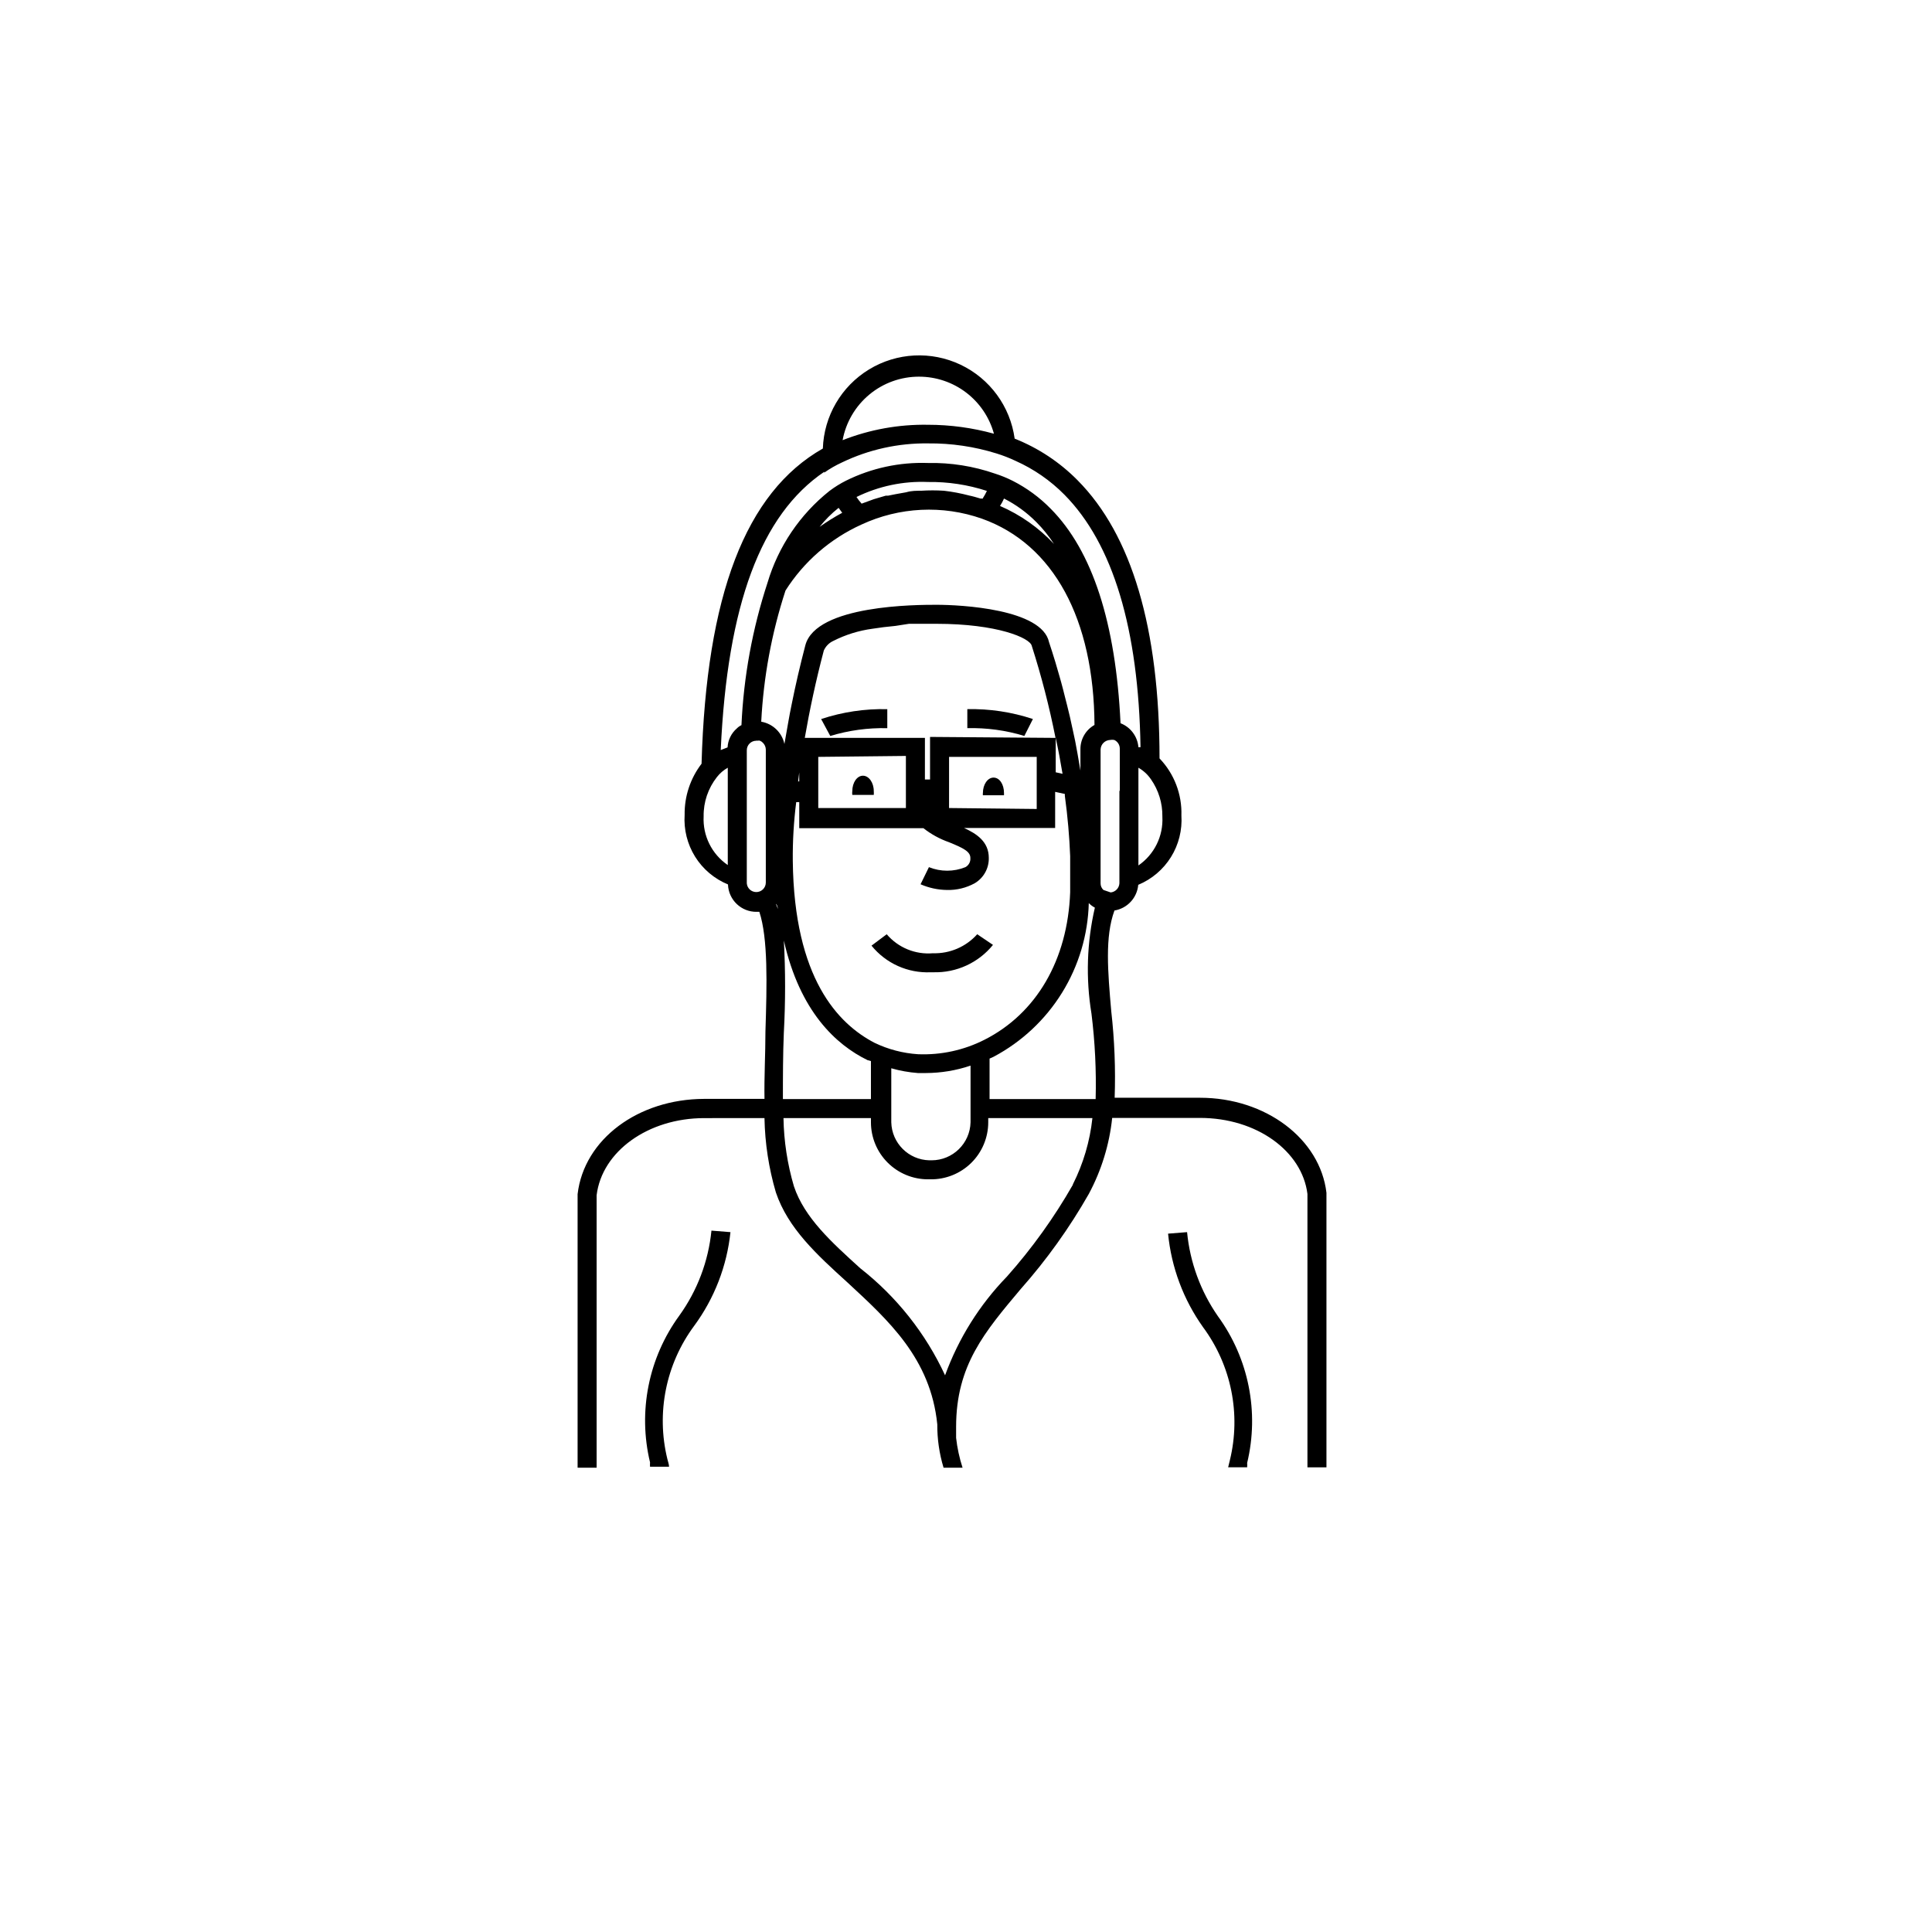 <?xml version="1.0" encoding="UTF-8"?>
<!-- Uploaded to: SVG Repo, www.svgrepo.com, Generator: SVG Repo Mixer Tools -->
<svg fill="#000000" width="800px" height="800px" version="1.1" viewBox="144 144 512 512" xmlns="http://www.w3.org/2000/svg">
 <g>
  <path d="m297.07 460.46v72.5h5.039v-72.195c1.41-11.637 13.652-20.453 28.516-20.453l15.969-0.004c0.125 6.672 1.141 13.297 3.023 19.699 3.223 9.523 10.832 16.473 18.941 23.832 10.883 10.078 22.066 20.152 23.832 37.633-0.023 3.891 0.535 7.762 1.664 11.484h5.039-0.004c-0.836-2.57-1.41-5.223-1.711-7.91v-2.922c0-16.324 7.609-25.191 17.129-36.527v0.004c6.867-7.754 12.91-16.195 18.035-25.191 3.356-6.254 5.461-13.098 6.199-20.152h23.227c15.113 0 27.105 8.816 28.516 20.152v72.449h5.039v-72.75c-1.664-14.258-16.07-25.191-33.504-25.191h-22.625c0.266-7.672-0.039-15.352-0.906-22.977-0.906-10.43-1.715-19.648 0.855-26.652l0.004 0.004c3.406-0.562 5.996-3.363 6.297-6.805 3.586-1.484 6.621-4.059 8.672-7.356 2.051-3.297 3.016-7.156 2.766-11.031 0.18-5.613-1.91-11.062-5.797-15.113 0-34.562-7.406-59.297-21.715-73.707v-0.004c-4.734-4.789-10.41-8.547-16.676-11.031-1.172-8.531-6.562-15.898-14.336-19.594-7.777-3.695-16.895-3.227-24.25 1.25-7.356 4.477-11.957 12.359-12.246 20.965-20.504 11.637-30.883 38.945-32.145 83.531-2.977 3.883-4.555 8.656-4.484 13.551-0.258 3.891 0.711 7.762 2.769 11.074 2.062 3.309 5.113 5.883 8.719 7.367 0.137 4.106 3.551 7.34 7.656 7.254h0.656c2.316 7.055 2.016 19.094 1.613 31.738 0 5.945-0.352 11.992-0.25 17.836h-16.023c-17.383 0.051-31.793 10.629-33.504 25.242zm131.24-2.469c-4.969 8.695-10.824 16.852-17.48 24.332-7.242 7.465-12.82 16.375-16.375 26.148-5.141-11.102-12.84-20.82-22.469-28.363-7.609-6.902-14.812-13.402-17.582-21.715h-0.004c-1.73-5.879-2.664-11.961-2.769-18.086h23.176v1.109-0.004c0 4.012 1.594 7.856 4.426 10.688 2.836 2.836 6.68 4.43 10.688 4.43h0.605c4.051 0.066 7.961-1.496 10.852-4.34 2.887-2.84 4.516-6.723 4.516-10.777v-1.105h27.609-0.004c-0.656 6.125-2.414 12.082-5.188 17.582zm-78.141-73.105-0.555-1.359c0.402 0.305 0.453 0.855 0.555 1.359zm1.965-84.336c4.863-7.688 11.867-13.781 20.152-17.531 10.035-4.668 21.5-5.231 31.941-1.562 19.043 6.801 29.676 26.703 29.824 54.664-2.328 1.305-3.754 3.777-3.727 6.445v5.644c-0.27-1.512-0.52-2.973-0.754-4.383-0.402-2.352-0.855-4.617-1.359-6.801h-0.004c-0.453-2.117-0.906-4.18-1.41-6.098-0.402-1.461-0.707-2.871-1.059-4.18-0.352-1.309-0.656-2.519-1.008-3.68-1.512-5.391-2.672-8.664-2.719-8.867-1.863-8.816-23.328-9.926-29.875-9.926-5.039 0-31.891 0-34.711 10.73-1.41 5.391-2.621 10.629-3.629 15.668-0.352 1.664-0.656 3.324-0.957 5.039-0.301 1.715-0.656 3.68-0.957 5.441h-0.004c-0.652-3.035-3.086-5.367-6.144-5.894 0.598-11.785 2.75-23.438 6.398-34.66zm88.52 53.152v24.383c-0.07 1.27-1.055 2.297-2.316 2.418l-1.914-0.652c-0.492-0.457-0.766-1.098-0.758-1.766v-35.469c0.051-1.367 1.148-2.465 2.519-2.519 0.367-0.074 0.742-0.074 1.109 0 0.883 0.41 1.453 1.293 1.461 2.269v11.082zm-16.879-5.039v-9.117c0.656 2.973 1.258 6.195 1.812 9.523zm-28.266 9.473 0.004-13.555h23.227v13.805zm-5.039-18.844v11.285h-1.359l0.004-11.031h-31.84c1.258-7.254 2.922-15.113 5.039-23.125h-0.004c0.496-1.141 1.395-2.055 2.519-2.57 3.254-1.652 6.762-2.742 10.379-3.227 1.863-0.301 3.93-0.555 6.098-0.754l3.574-0.555h7.356c15.973 0 24.738 3.727 25.191 5.844 2.562 8.004 4.664 16.145 6.297 24.387zm-6.398 5.039v13.805h-23.223v-13.555zm-28.266 6.75h-0.301l0.301-2.367zm54.266-74.965c3.172 1.609 6.062 3.719 8.566 6.246 1.758 1.762 3.328 3.703 4.684 5.793-4.031-4.301-8.898-7.731-14.309-10.074 0.406-0.625 0.762-1.285 1.059-1.965zm-5.894 0h-0.352c-1.008-0.301-2.016-0.605-3.023-0.805v-0.004c-2.184-0.574-4.406-0.996-6.648-1.258-2-0.129-4-0.129-5.996 0-1.309 0-2.672 0-3.981 0.402l-2.82 0.504-2.016 0.402h-0.605l-2.066 0.605c-0.77 0.207-1.527 0.457-2.266 0.754l-2.066 0.754v0.004c-0.496-0.555-0.953-1.145-1.359-1.766 5.883-2.883 12.395-4.254 18.941-3.977 5.301-0.078 10.578 0.723 15.617 2.367-0.336 0.715-0.727 1.402-1.156 2.066zm-36.98 3.777c-2.074 1.117-4.074 2.363-5.992 3.727 1.477-1.867 3.168-3.559 5.035-5.035zm-12.191 76.68h0.805v6.902h32.902c2.047 1.609 4.344 2.867 6.801 3.727 3.828 1.562 5.644 2.469 5.644 4.18l-0.004 0.004c0.082 0.992-0.434 1.941-1.309 2.418-3.102 1.254-6.57 1.254-9.672 0l-2.215 4.535h-0.004c2.211 0.969 4.59 1.48 7.004 1.512 2.586 0.07 5.144-0.555 7.406-1.816 2.34-1.41 3.742-3.969 3.676-6.699 0-4.281-3.223-6.398-6.551-7.91h24.133l0.004-9.574 2.57 0.555v0.504c0.754 5.492 1.211 10.883 1.41 15.973v9.574c-0.656 17.938-8.969 32.145-22.723 39.094-5.438 2.758-11.492 4.074-17.586 3.828-4.004-0.258-7.918-1.285-11.535-3.023-9.672-5.039-21.312-17.078-21.664-48.215-0.051-5.203 0.254-10.402 0.906-15.566zm32.242 71.793h2.117c4.027-0.012 8.027-0.676 11.84-1.965v15.016-0.004c-0.137 5.606-4.719 10.078-10.328 10.078h-0.605c-5.508-0.133-9.941-4.566-10.074-10.078v-14.309c2.301 0.66 4.664 1.082 7.055 1.262zm18.996 6.902v-10.73l1.109-0.504c7.426-3.949 13.672-9.797 18.098-16.949 4.426-7.152 6.871-15.352 7.09-23.758 0.469 0.488 1.012 0.895 1.613 1.207-2.129 9.207-2.434 18.738-0.906 28.062 0.938 7.519 1.309 15.098 1.109 22.672zm45.797-74.816c0.27 5.109-2.133 9.996-6.348 12.898v-25.895c1.324 0.758 2.465 1.809 3.324 3.07 2.012 2.879 3.07 6.312 3.023 9.824zm-64.438-116.63c4.5 0.008 8.871 1.488 12.449 4.219 3.578 2.731 6.16 6.559 7.352 10.898-5.695-1.574-11.578-2.371-17.484-2.371-7.734-0.133-15.422 1.254-22.621 4.082 0.875-4.738 3.387-9.023 7.098-12.098 3.711-3.078 8.387-4.75 13.207-4.731zm-25.191 25.441v0.004c1.492-1.055 3.078-1.965 4.734-2.723 7.117-3.422 14.93-5.144 22.824-5.039 6.148-0.059 12.266 0.844 18.137 2.672 1.723 0.535 3.406 1.191 5.039 1.965 4.836 2.16 9.227 5.199 12.949 8.969 12.848 13 19.648 35.52 20.152 66.906h-0.555c-0.234-2.852-2.074-5.316-4.738-6.352-1.258-26.602-7.457-45.695-18.488-56.828-2.934-3.004-6.336-5.504-10.078-7.406-1.508-0.762-3.074-1.402-4.684-1.914-5.715-1.984-11.738-2.941-17.785-2.82-7.516-0.262-14.977 1.348-21.715 4.684-1.539 0.773-3.004 1.684-4.383 2.723-7.836 6.238-13.57 14.73-16.422 24.332-4 12.207-6.324 24.902-6.902 37.734-0.453 0.211-0.863 0.5-1.211 0.859-1.48 1.27-2.371 3.09-2.469 5.035l-1.812 0.707c1.762-38.492 10.629-62.371 27.457-73.758zm-31.941 91.09c-0.062-3.777 1.184-7.461 3.527-10.43 0.781-1.004 1.758-1.844 2.871-2.465v25.797-0.004c-4.234-2.891-6.66-7.777-6.398-12.898zm11.438 17.734v-35.266c0-1.391 1.125-2.519 2.519-2.519 0.129-0.047 0.27-0.047 0.402 0 0.176-0.074 0.375-0.074 0.555 0 0.309 0.121 0.582 0.309 0.805 0.555 0.469 0.469 0.742 1.102 0.758 1.762v35.27c0 0.676-0.273 1.324-0.758 1.797-0.484 0.477-1.137 0.734-1.812 0.719-1.297-0.02-2.367-1.023-2.469-2.316zm9.57 57.184c0-5.742 0-11.789 0.25-17.734h0.004c0.434-8.09 0.434-16.195 0-24.285-0.023-0.117-0.023-0.234 0-0.352-0.023 0.117-0.023 0.234 0 0.352 4.231 18.793 13.805 27.609 22.168 31.691l0.906 0.25v10.078z"/>
  <path d="m407.3 350.07c-1.562 0-2.82 1.812-2.82 4.082h-0.004c-0.023 0.199-0.023 0.402 0 0.605h5.594v-0.605c0-2.269-1.16-4.082-2.769-4.082z"/>
  <path d="m375.56 354.66c0.027-0.336 0.027-0.672 0-1.008 0-2.266-1.309-4.082-2.871-4.082s-2.82 1.812-2.82 4.082c-0.051 0.332-0.051 0.672 0 1.008z"/>
  <path d="m364.03 339.04c4.894-1.488 9.996-2.184 15.113-2.066v-5.039c-5.949-0.141-11.883 0.746-17.531 2.621z"/>
  <path d="m400.35 331.93v5.039c5.117-0.125 10.219 0.57 15.113 2.066l2.266-4.484h0.004c-5.606-1.859-11.484-2.746-17.383-2.621z"/>
  <path d="m390.68 401.66h0.707-0.004c6.098 0.16 11.926-2.519 15.77-7.254l-4.18-2.82c-2.977 3.332-7.273 5.176-11.742 5.035-4.652 0.398-9.215-1.477-12.242-5.035l-4.031 3.023h0.004c3.82 4.715 9.652 7.332 15.719 7.051z"/>
  <path d="m337.58 470.53-5.039-0.402c-0.809 8.125-3.746 15.895-8.516 22.52-8.164 11.199-11 25.418-7.758 38.895-0.027 0.387-0.027 0.773 0 1.16h5.039c0-0.656-0.301-1.359-0.453-2.066-2.988-12.227-0.387-25.148 7.102-35.266 5.359-7.277 8.68-15.852 9.625-24.84z"/>
  <path d="m469.47 532.85h5.039c0.027-0.383 0.027-0.773 0-1.156 3.242-13.477 0.406-27.695-7.758-38.895-4.582-6.602-7.394-14.27-8.164-22.27l-5.039 0.402h0.004c0.871 8.934 4.066 17.477 9.27 24.789 7.488 10.117 10.09 23.039 7.102 35.266z"/>
 </g>
</svg>